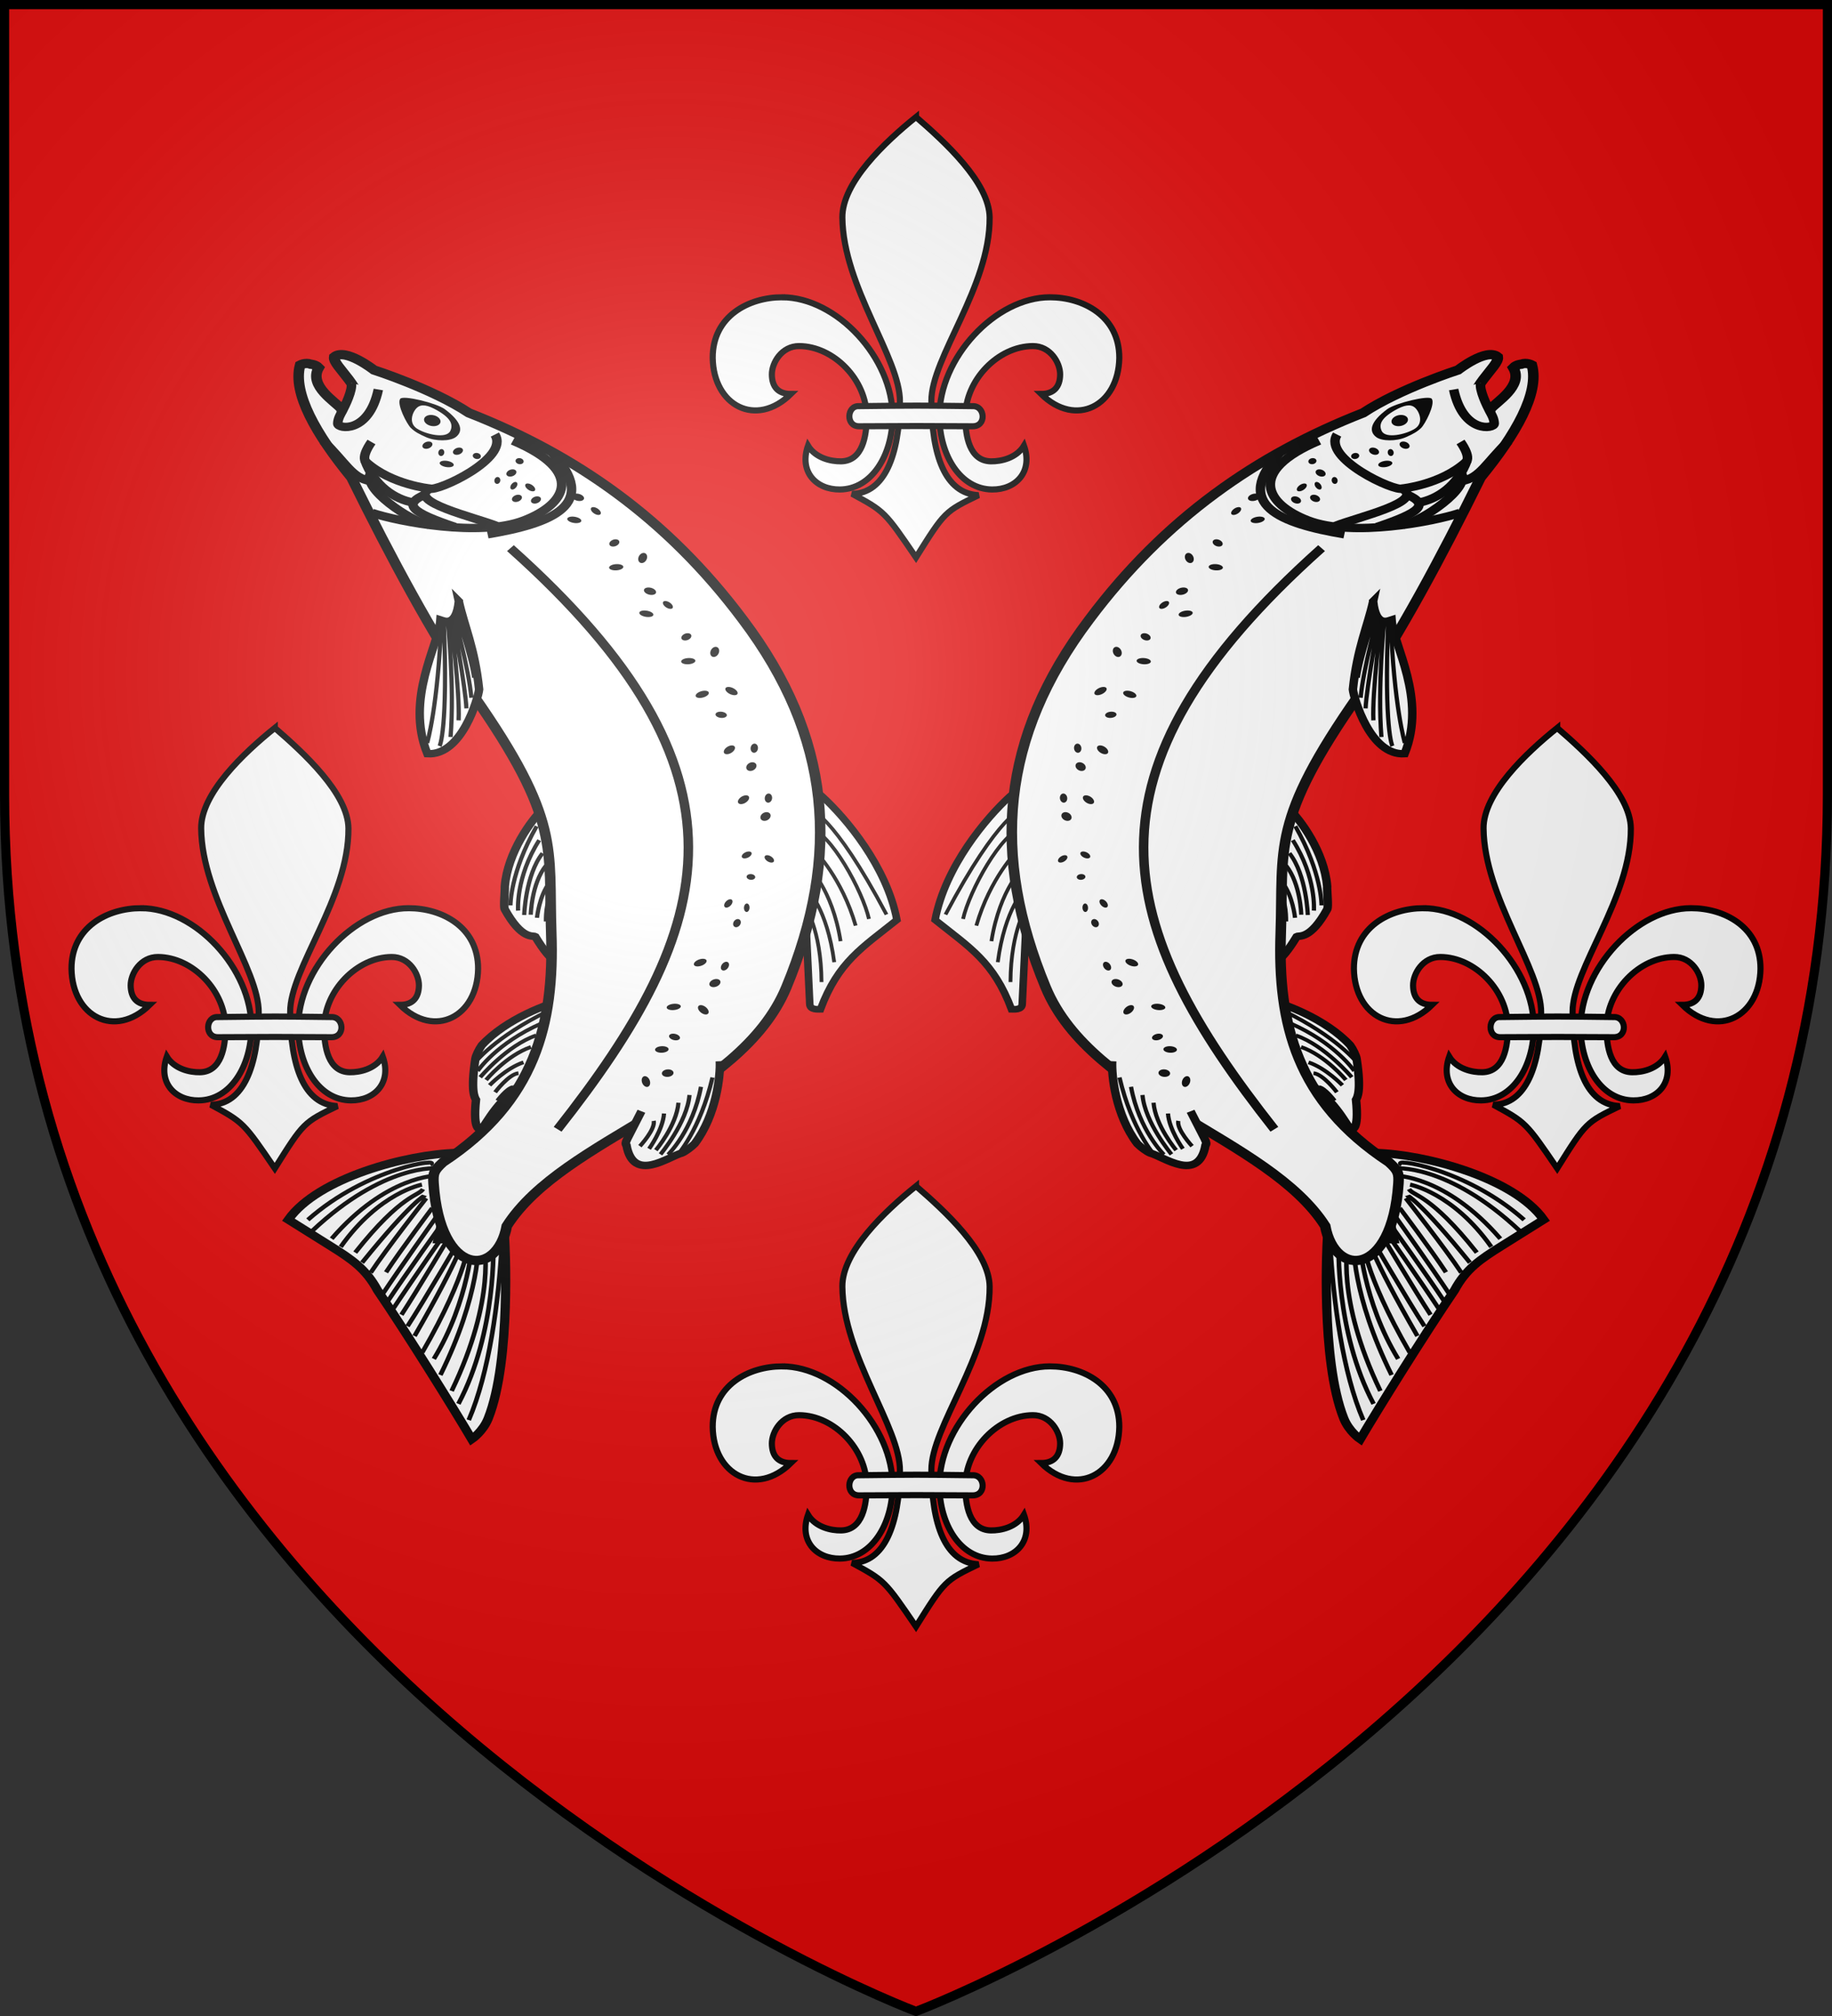 <svg xmlns="http://www.w3.org/2000/svg" xmlns:xlink="http://www.w3.org/1999/xlink" width="600" height="660" version="1.0"><rect width="100%" height="100%" fill="#333333" stroke="none"/><defs><path id="f" d="M-298.5-298.5h597V-40C298.5 246.31 0 358.5 0 358.5S-298.5 246.31-298.5-40z"/><path id="e" d="M2.922 27.673c0-5.952 2.317-9.844 5.579-11.013 1.448-.519 3.307-.273 5.018 1.447 2.119 2.129 2.736 7.993-3.483 9.121.658-.956.619-3.081-.714-3.787-.99-.524-2.113-.253-2.676.123-.824.552-1.729 2.106-1.679 4.108z"/><g id="b"><path id="a" d="M0 0v1h.5z" transform="rotate(18 3.157 -.5)"/><use xlink:href="#a" width="810" height="540" transform="scale(-1 1)"/></g><g id="d"><use xlink:href="#b" width="810" height="540" transform="rotate(72)"/><use xlink:href="#b" width="810" height="540" transform="rotate(144)"/></g><radialGradient id="i" cx="-80" cy="-80" r="405" gradientUnits="userSpaceOnUse"><stop offset="0" style="stop-color:#fff;stop-opacity:.31"/><stop offset=".19" style="stop-color:#fff;stop-opacity:.25"/><stop offset=".6" style="stop-color:#6b6b6b;stop-opacity:.125"/><stop offset="1" style="stop-color:#000;stop-opacity:.125"/></radialGradient></defs><g transform="translate(300 300)"><use xlink:href="#f" width="600" height="660" style="fill:#e20909"/></g><g transform="translate(300 300)"><g id="g"><path d="M290.519 114.709c3.166 2.895 13.53 9.77 24.577 10.558 1.52-.069 6.501.429 7.334.024 9.903-4.806 8.347-7.964 8.77-8.629 9.63-5.168 7.544-6.341 7.544-6.341-.222-1.017-7.608 1.507-17.74-1.026" style="opacity:1;fill:#fff;fill-opacity:1;fill-rule:evenodd;stroke:#000;stroke-width:2.388;stroke-linecap:butt;stroke-linejoin:miter;stroke-miterlimit:4;stroke-dasharray:none;stroke-opacity:1" transform="matrix(0 1.021 -1.158 0 10.4 -331.532)"/><path d="M300.287 115.548c11.964 6.72 22.581 5.968 22.581 5.968M295.824 116.272c14.967 7.549 25.365 7.405 25.365 7.405M304.473 114.608c6.995 4.846 19.805 5.18 19.805 5.18M308.466 113.68c5.85 4.063 15.716 4.26 15.716 4.26M313.846 112.593c4.113 2.928 11.326 3.589 11.326 3.589M317.61 111.755c1.688 2.065 8.72 1.886 8.72 1.886M322.326 110.475c1.122 1.248 6.067 1.114 6.067 1.114" style="opacity:1;fill:none;stroke:#000;stroke-width:1.194;stroke-linecap:butt;stroke-linejoin:miter;stroke-miterlimit:4;stroke-dasharray:none;stroke-opacity:1" transform="matrix(0 1.021 -1.158 0 10.4 -331.532)"/><path d="M351.529 108.575c1.088 4.335 5.976 16.247 14.53 23.222 1.267.804 3.377 1.668 4.26 1.788 10.482 1.428 12.507.184 13.189-.157 10.446.956 9.355-1.257 9.355-1.257.34-1.017-6.937-3.01-13.856-10.99" style="opacity:1;fill:#fff;fill-opacity:1;fill-rule:evenodd;stroke:#000;stroke-width:2.388;stroke-linecap:butt;stroke-linejoin:miter;stroke-miterlimit:4;stroke-dasharray:none;stroke-opacity:1" transform="matrix(0 1.021 -1.158 0 10.4 -331.532)"/><path d="M359.019 114.866c6.266 12.687 15.256 18.07 15.256 18.07M355.031 112.96c8.277 15.122 16.779 20.912 16.779 20.912M362.892 116.425c3.195 8.22 13.408 15.8 13.408 15.8M366.603 117.884c2.666 6.884 10.564 12.67 10.564 12.67M371.52 119.994c1.837 4.902 7.347 9.584 7.347 9.584M374.998 121.402c.314 2.768 6.106 6.612 6.106 6.612M379.476 122.966c.271 1.73 4.349 4.426 4.349 4.426" style="opacity:1;fill:none;stroke:#000;stroke-width:1.194;stroke-linecap:butt;stroke-linejoin:miter;stroke-miterlimit:4;stroke-dasharray:none;stroke-opacity:1" transform="matrix(0 1.021 -1.158 0 10.4 -331.532)"/><path d="M280.038 43.237c.58-.845 4.54-6.13 6.233-7.757 6.926-6.656 22.35-18.202 39.578-21.1 8.85 9.745 13.37 16.573 28.653 21.616 0 .723.277 2.948-1.626 3.027l-32.97 1.376" style="opacity:1;fill:#fff;fill-opacity:1;fill-rule:evenodd;stroke:#000;stroke-width:2.136;stroke-linecap:butt;stroke-linejoin:miter;stroke-miterlimit:4;stroke-dasharray:none;stroke-opacity:1" transform="matrix(0 1.021 -1.158 0 10.4 -331.532)"/><path d="M290.157 39.146s1.429-6.621 33.966-21.817M296.202 39.281c1.479-6.13 20.396-15.21 29.34-16.995M303.77 37.537s8.602-7.584 23.918-11.49M308.717 39.535s6.95-6.823 23.963-9.222M315.923 39.779s6.247-5.672 23.485-7.668M321.065 40.543s7.74-4.768 24.714-4.839" style="opacity:1;fill:none;stroke:#000;stroke-width:1.068;stroke-linecap:butt;stroke-linejoin:miter;stroke-miterlimit:4;stroke-dasharray:none;stroke-opacity:1" transform="matrix(0 1.021 -1.158 0 10.4 -331.532)"/><path d="M428.634 125.301s38.22-1.939 57.036 4.66c4.25 1.49 6.696 4.66 6.696 4.66-9.297 4.83-33.896 18.32-47.773 26.669-6.867 3.264-9.937 7.325-14.199 13.329l-8.432 11.88c-13.426-8.383-21.023-33.598-21.415-47.665l27.72 5.306z" style="opacity:1;fill:#fff;fill-opacity:1;fill-rule:evenodd;stroke:#000;stroke-width:2.616;stroke-linecap:butt;stroke-linejoin:miter;stroke-miterlimit:4;stroke-dasharray:none;stroke-opacity:1" transform="matrix(0 1.021 -1.158 0 10.4 -331.532)"/><path d="M429.253 126.094c19.185.89 41.828 3.61 56.968 9.38" style="opacity:1;fill:none;stroke:#000;stroke-width:1.308;stroke-linecap:butt;stroke-linejoin:miter;stroke-miterlimit:4;stroke-dasharray:none;stroke-opacity:1" transform="matrix(0 1.021 -1.158 0 10.4 -331.532)"/><path d="M429.608 128.536s28.117-1.048 51.422 9.863" style="opacity:1;fill:none;stroke:#000;stroke-width:1.308;stroke-linecap:butt;stroke-linejoin:miter;stroke-miterlimit:4;stroke-dasharray:none;stroke-opacity:1" transform="matrix(0 1.021 -1.158 0 10.4 -331.532)"/><path d="M429.69 131.193s17.192-3.631 47.2 9.119M428.191 135.355s10.179-.058 36.334 13.252" style="opacity:1;fill:none;stroke:#000;stroke-width:1.308;stroke-linecap:butt;stroke-linejoin:miter;stroke-miterlimit:4;stroke-dasharray:none;stroke-opacity:1" transform="matrix(0 1.021 -1.158 0 10.4 -331.532)"/><path d="M429.457 132.735s16.39-.556 42.315 10.757" style="opacity:1;fill:none;stroke:#000;stroke-width:1.308;stroke-linecap:butt;stroke-linejoin:miter;stroke-miterlimit:4;stroke-dasharray:none;stroke-opacity:1" transform="matrix(0 1.021 -1.158 0 10.4 -331.532)"/><path d="M428.413 134.366s19.662.97 38.2 10.979M427.273 137.432s21.47 11.069 28.866 15.36M427.758 136.782s5.359.704 31.514 14.014M404.344 146.371c-2.29-3.686.774 17.785 17.677 34.607" style="opacity:1;fill:none;stroke:#000;stroke-width:1.308;stroke-linecap:butt;stroke-linejoin:miter;stroke-miterlimit:4;stroke-dasharray:none;stroke-opacity:1" transform="matrix(0 1.021 -1.158 0 10.4 -331.532)"/><path d="M405.616 144.352c-.301-.158-1.623 15.184 19.918 35.36M412.158 148.419c2.245 1.13 1.395 5.915 20.36 19.164" style="opacity:1;fill:none;stroke:#000;stroke-width:1.308;stroke-linecap:butt;stroke-linejoin:miter;stroke-miterlimit:4;stroke-dasharray:none;stroke-opacity:1" transform="matrix(0 1.021 -1.158 0 10.4 -331.532)"/><path d="M407.858 144.518s-.233 14.14 20.215 29.73" style="opacity:1;fill:none;stroke:#000;stroke-width:1.308;stroke-linecap:butt;stroke-linejoin:miter;stroke-miterlimit:4;stroke-dasharray:none;stroke-opacity:1" transform="matrix(0 1.021 -1.158 0 10.4 -331.532)"/><path d="M410.737 148.712s2.507 12.107 19.949 22.972M415.075 147.501s16.46 11.398 23.857 15.688M414.19 147.92c.044.016 1.773 3.588 21.551 17.721M418.276 145.818s13.17 8.759 20.566 13.05M425.471 139.928s19.595 10.293 26.99 14.584M422.347 142.447s18.189 11.519 25.584 15.81M424.283 140.935s18.685 11.516 26.08 15.807M420.358 144.192s17.868 11.222 25.264 15.512" style="opacity:1;fill:none;stroke:#000;stroke-width:1.308;stroke-linecap:butt;stroke-linejoin:miter;stroke-miterlimit:4;stroke-dasharray:none;stroke-opacity:1" transform="matrix(0 1.021 -1.158 0 10.4 -331.532)"/><path d="M253.67 134.249c40.371-24.942 49.123-21.277 76.369-22.11 29.008-.888 54.057 4.493 73.509 30.606 2.673 2.617 3.63 2.863 6.831 2.679 30.075-1.746 30.191-18.038 13.629-20.706-28.593-16.075-40.58-65.902-76.551-79.067-42.349-15.5-80.25-12.745-117.879 12.287-32.56 21.46-53.02 47.562-66.309 77.516-7.737 10.3-13.755 26.835-13.755 26.835s-7.187 8.073-4.167 11.241c3.062.447 9.943-8.878 18.43-7.439 1.552.455 2.828 3.882 2.828 3.882-1.711 1.799-3.644.914-4.665 1.59-2.052 1.357-7.295 9.356-13.15 6.342-1.031.867-1.124 2.262-1.124 2.262-.669 1.461.285 3.007.285 3.007 8.976 2.146 22.104-4.456 36.067-14.52 26.13-11.372 50.028-22.74 69.653-34.405z" style="opacity:1;fill:#fff;stroke:#000;stroke-width:2.985;stroke-linecap:butt;stroke-linejoin:miter;stroke-miterlimit:4;stroke-dasharray:none;stroke-opacity:1;display:inline" transform="matrix(0 1.021 -1.158 0 10.4 -331.532)"/><path d="M223.714 138.277c8.482.762 6.228 4.33 5.92 5.211 8.116.49 25.19 10.014 42.924 3.69.721-9.752-17.835-14.379-20.62-14.635-13.254 1.226-20.367 4.215-28.224 5.734z" style="opacity:1;fill:#fff;stroke:#000;stroke-width:2.388;stroke-linecap:butt;stroke-linejoin:miter;stroke-miterlimit:4;stroke-dasharray:none;stroke-opacity:1" transform="matrix(0 1.021 -1.158 0 10.4 -331.532)"/><path d="M230.037 142.53c34.823-1.227 40.076 1.184 40.076 1.184M230.249 141.394s20.472-1.924 36.963-.782M229.761 140.532s23.033-2.587 32.099-2.19M228.65 139.563s16.281-4.044 25.96-4.832M228.982 140.024s22.196-3.637 29.052-3.886M227.88 138.918s12.95-4.025 20.297-4.978M229.815 143.221c27.58.946 39.274 4.01 39.274 4.01" style="opacity:1;fill:none;stroke:#000;stroke-width:1.194;stroke-linecap:butt;stroke-linejoin:miter;stroke-miterlimit:4;stroke-dasharray:none;stroke-opacity:1" transform="matrix(0 1.021 -1.158 0 10.4 -331.532)"/><path d="M204.132 93.092c.443-.412 1.181-.204 1.647.463.466.668.484 1.544.04 1.955-.443.412-1.181.204-1.647-.463-.466-.668-.484-1.543-.04-1.955M212.641 91.752c.551-.01 1.056.882 1.126 1.993s-.32 2.022-.87 2.034c-.552.01-1.056-.882-1.126-1.993-.071-1.112.319-2.023.87-2.034M208.176 85.92c-.065.67.61 1.375 1.506 1.575s1.677-.182 1.742-.852c.066-.67-.609-1.375-1.505-1.574-.897-.2-1.677.182-1.743.851" style="opacity:1;fill:#000;fill-opacity:1;stroke:none;display:inline" transform="matrix(0 1.021 -1.158 0 10.4 -331.532)"/><path d="M153.682 168.701c2.17-.48 7.33 1.759 9.007 2.53.838.386 2.34 1.261 4.013 1.294s3.371-8.771-10.923-11.478" style="opacity:1;fill:#fff;fill-opacity:1;fill-rule:evenodd;stroke:#000;stroke-width:2.686;stroke-linecap:butt;stroke-linejoin:miter;stroke-miterlimit:4;stroke-dasharray:none;stroke-opacity:1" transform="matrix(0 1.021 -1.158 0 10.4 -331.532)"/><path d="M172.184 122.988c9.927-20.616 20.378-15.047 25.574-3.102 5.464 12.56.405 35.407-2.403 42.922" style="opacity:1;fill:none;stroke:#000;stroke-width:2.686;stroke-linecap:butt;stroke-linejoin:miter;stroke-miterlimit:4;stroke-dasharray:none;stroke-opacity:1" transform="matrix(0 1.021 -1.158 0 10.4 -331.532)"/><path d="M170.227 128.092c7.613-4.358 18.453 16.417 17.303 18.423 0 0-1.2 10.755-8.42 17.94-1.694 1.687-6.499-1.47-6.499-1.47" style="opacity:1;fill:none;stroke:#000;stroke-width:2.686;stroke-linecap:butt;stroke-linejoin:miter;stroke-miterlimit:4;stroke-dasharray:none;stroke-opacity:1" transform="matrix(0 1.021 -1.158 0 10.4 -331.532)"/><path d="M199.533 127.56c-2.82 6.242-7.796 25.619-12.007 18.863" style="opacity:1;fill:none;stroke:#000;stroke-width:2.686;stroke-linecap:butt;stroke-linejoin:miter;stroke-miterlimit:4;stroke-dasharray:none;stroke-opacity:1" transform="matrix(0 1.021 -1.158 0 10.4 -331.532)"/><path d="M199.866 139.334c-4.66 12.135-7.185 15.138-10.51 8.324" style="opacity:1;fill:none;stroke:#000;stroke-width:2.686;stroke-linecap:butt;stroke-linejoin:miter;stroke-miterlimit:4;stroke-dasharray:none;stroke-opacity:1" transform="matrix(0 1.021 -1.158 0 10.4 -331.532)"/><path d="M182.48 163.168c4.901 2.868 15.66-11.26 16.658-16.407" style="opacity:1;fill:none;stroke:#000;stroke-width:2.686;stroke-linecap:butt;stroke-linejoin:miter;stroke-miterlimit:4;stroke-dasharray:none;stroke-opacity:1" transform="matrix(0 1.021 -1.158 0 10.4 -331.532)"/><path d="M178.455 164.853c8.16-2.569 12.565-8.525 13.562-13.673M172.273 176.602c6.918-6.349 11.83-8.04 12.827-13.187M202.203 130.132c-3.38-17.791-9.423-32.273-26.637-17.867" style="opacity:1;fill:none;stroke:#000;stroke-width:2.686;stroke-linecap:butt;stroke-linejoin:miter;stroke-miterlimit:4;stroke-dasharray:none;stroke-opacity:1" transform="matrix(0 1.021 -1.158 0 10.4 -331.532)"/><path d="M191.022 102.964c.542.325.675 1.314.3 2.207-.377.893-1.121 1.353-1.663 1.028-.54-.326-.675-1.315-.299-2.207.376-.893 1.121-1.354 1.662-1.028M195.888 98.355c.286.445.006 1.33-.625 1.977-.632.647-1.377.81-1.663.366s-.007-1.33.625-1.977c.631-.647 1.377-.81 1.663-.366M198.079 103.675c.508.242.696 1.31.419 2.384-.278 1.074-.915 1.75-1.424 1.508-.508-.241-.696-1.31-.419-2.383.277-1.075.915-1.75 1.424-1.509M189.837 120.638c.443-.412 1.181-.204 1.647.463.466.668.484 1.543.04 1.955-.443.412-1.181.204-1.647-.464-.466-.667-.484-1.543-.04-1.954M188.313 116.922c.286.444.006 1.33-.626 1.976-.631.647-1.376.811-1.663.366-.286-.444-.006-1.33.626-1.976.631-.647 1.376-.81 1.663-.366M181.698 122.208c.444-.412 1.182-.204 1.647.464.466.667.484 1.543.04 1.954-.443.412-1.18.204-1.646-.463-.466-.668-.484-1.543-.04-1.955M183.838 127.228c-.069.457.369.898.977.985s1.158-.213 1.227-.67-.369-.898-.977-.985-1.158.213-1.227.67M185.417 122.282c-.002.497.54 1.095 1.213 1.335s1.222.031 1.225-.466-.54-1.095-1.213-1.335-1.221-.032-1.225.466M190.351 115.257c.444-.412 1.182-.204 1.648.463.465.668.483 1.543.04 1.955-.444.412-1.181.204-1.647-.463-.466-.668-.484-1.544-.04-1.955M178.173 120.246c.434-.425 1.045-.388 1.365.082s.228 1.196-.206 1.62c-.433.425-1.045.389-1.365-.081s-.228-1.197.206-1.621M176.515 132.34c.434-.425 1.046-.389 1.366.082.32.47.228 1.196-.206 1.62s-1.046.388-1.366-.082-.228-1.196.206-1.62M172.78 145.958c.444-.411 1.182-.204 1.648.464.466.667.484 1.543.04 1.955-.443.411-1.181.204-1.647-.464-.466-.667-.484-1.543-.04-1.955M180.16 139.761c.51.242.697 1.31.42 2.384s-.915 1.75-1.424 1.508-.696-1.31-.418-2.384.914-1.75 1.423-1.508M174.89 143.078c-.07.457.368.899.976.986s1.158-.214 1.227-.67c.069-.458-.369-.9-.977-.986-.608-.087-1.157.214-1.226.67M174.718 137.316c.443-.411 1.181-.204 1.647.464.466.667.484 1.543.04 1.955-.443.411-1.181.204-1.647-.464-.465-.667-.483-1.543-.04-1.955" style="opacity:1;fill:#000;fill-opacity:1;stroke:none" transform="matrix(0 1.021 -1.158 0 10.4 -331.532)"/><path d="M158.781 154.873c1.759 1.016 8.114-1.92 9.323-3.025s1.952-2.278 2.984-4.36c1.352-2.73 1.276-6.738-.013-8.295-1.9-2.293-4.995-1.713-9.012 3.086-1.907 2.279-4.59 11.838-3.282 12.594" style="opacity:1;fill:#000;fill-opacity:1;fill-rule:evenodd;stroke:none" transform="matrix(0 1.021 -1.158 0 10.4 -331.532)"/><path d="M162.419 144.473c-1.628 2.539-2.086 4.366-.815 5.627s4.88 2.536 6.727.001 3.321-8.295.752-9.4c-1.872-.805-3.974-.41-6.664 3.772" style="opacity:1;fill:#fff;fill-opacity:1;fill-rule:evenodd;stroke:none" transform="matrix(0 1.021 -1.158 0 10.4 -331.532)"/><path d="M221.137 82.59c.54.325.675 1.314.299 2.207s-1.121 1.353-1.662 1.028c-.542-.326-.676-1.314-.3-2.207s1.121-1.353 1.663-1.028M226.002 77.981c.287.445.006 1.33-.625 1.977-.632.647-1.377.81-1.663.366s-.006-1.33.625-1.977c.632-.646 1.377-.81 1.663-.366M228.193 83.302c.508.24.696 1.31.419 2.383-.278 1.075-.915 1.75-1.424 1.508-.508-.24-.696-1.31-.419-2.383.278-1.074.915-1.75 1.424-1.508M234.246 72.718c.443-.412 1.181-.204 1.647.464.466.667.484 1.543.04 1.955-.443.411-1.181.203-1.647-.464-.466-.668-.484-1.543-.04-1.955M242.755 71.378c.551-.01 1.056.882 1.126 1.993s-.32 2.023-.87 2.034c-.551.011-1.056-.882-1.126-1.993s.32-2.022.87-2.034M238.29 65.547c-.065.669.61 1.374 1.506 1.574s1.677-.182 1.742-.852c.066-.67-.609-1.374-1.505-1.574s-1.677.182-1.743.852M275.395 54.738c-.288.666.06 1.566.777 2.01.717.445 1.533.265 1.822-.4.288-.667-.06-1.567-.777-2.012-.717-.444-1.534-.264-1.822.402M269.323 54.617c-.027.573.609 1.083 1.42 1.138s1.49-.366 1.516-.94c.027-.572-.609-1.082-1.42-1.137s-1.49.366-1.516.939M270.005 60.556c-.3.574.04 1.579.761 2.243.721.665 1.55.739 1.85.165.301-.573-.04-1.578-.761-2.243-.72-.665-1.55-.738-1.85-.165M260.21 62.475c-.55-.004-1.052.712-1.12 1.6-.07.886.32 1.61.87 1.613.55.005 1.051-.712 1.12-1.599s-.32-1.61-.87-1.614M252.695 67.71c-.452.4-.449 1.499.008 2.452.456.953 1.193 1.401 1.644 1.001.452-.4.449-1.498-.008-2.452-.456-.953-1.193-1.401-1.644-1M253.62 59.667c.362.494.14 1.566-.493 2.394-.635.827-1.444 1.098-1.806.604s-.142-1.566.493-2.394c.634-.827 1.443-1.098 1.806-.604M363.885 75.768c-.522-.194-1.166.325-1.437 1.16-.272.833-.069 1.667.453 1.861s1.165-.326 1.437-1.16.069-1.668-.453-1.861M353.369 75.542c-.523.232-.774 1.295-.562 2.374.213 1.08.81 1.768 1.333 1.536.522-.23.774-1.294.56-2.373-.212-1.08-.809-1.768-1.331-1.537M356.115 68.083c.23.603-.23 1.564-1.025 2.145-.795.582-1.627.564-1.857-.039s.229-1.563 1.024-2.145c.796-.581 1.628-.564 1.858.04M345.053 64.625c-.43.545-.307 1.536.272 2.213.58.678 1.398.785 1.826.241s.307-1.536-.272-2.213c-.58-.677-1.398-.785-1.826-.24M339.305 62.412c-.159.545.328 1.258 1.086 1.59.759.333 1.503.161 1.661-.384s-.328-1.257-1.087-1.59-1.502-.161-1.66.384M338.576 68.391c-.42.451-.328 1.541.203 2.433.532.891 1.303 1.249 1.722.798s.327-1.54-.204-2.432-1.303-1.25-1.722-.799" style="opacity:1;fill:#000;fill-opacity:1;stroke:none;display:inline" transform="matrix(0 1.021 -1.158 0 10.4 -331.532)"/><path d="M371.159 64.47c4.463-.227 17.284.964 26.456 7.103 1.14.977 2.583 2.743 2.955 3.55 1.192 3.922 9.73 13.776-2.458 15.739-.873.622-1.251.063-10.906-4.22" style="opacity:1;fill:#fff;fill-opacity:1;fill-rule:evenodd;stroke:#000;stroke-width:2.388;stroke-linecap:butt;stroke-linejoin:miter;stroke-miterlimit:4;stroke-dasharray:none;stroke-opacity:1" transform="matrix(0 1.021 -1.158 0 10.4 -331.532)"/><path d="M379.365 69.793c13.965 2.281 21.741 9.304 21.741 9.304M376.377 66.537c16.88 3.492 24.904 9.929 24.904 9.929M381.989 73.04c8.795.652 19.031 8.202 19.031 8.202M384.47 76.163c7.361.536 15.204 6.397 15.204 6.397M387.925 80.247c5.225.324 11.314 4.223 11.314 4.223M390.289 83.162c2.738-.51 8.108 3.905 8.108 3.905" style="opacity:1;fill:none;stroke:#000;stroke-width:1.194;stroke-linecap:butt;stroke-linejoin:miter;stroke-miterlimit:4;stroke-dasharray:none;stroke-opacity:1" transform="matrix(0 1.021 -1.158 0 10.4 -331.532)"/><path d="M374.414 77.694c-.59.365-.814 1.339-.501 2.173s1.044 1.216 1.633.85c.59-.364.814-1.337.501-2.172-.312-.834-1.044-1.215-1.633-.85M367.04 79.018c-.549.28-.836 1.336-.641 2.355.194 1.02.796 1.62 1.344 1.34.548-.281.835-1.337.64-2.356-.194-1.02-.796-1.62-1.344-1.34M379.399 85.18c-.082.655-.92 1.268-1.87 1.37s-1.655-.345-1.573-1c.082-.653.92-1.267 1.87-1.37.95-.102 1.654.346 1.573 1" style="opacity:1;fill:#000;fill-opacity:1;stroke:none;display:inline" transform="matrix(0 1.021 -1.158 0 10.4 -331.532)"/><path d="M206.642 123.683c72.105-71.233 121.427-58.506 186.338-13.345" style="opacity:1;fill:none;stroke:#000;stroke-width:2.686;stroke-linecap:butt;stroke-linejoin:miter;stroke-miterlimit:4;stroke-dasharray:none;stroke-opacity:1;display:inline" transform="matrix(0 1.021 -1.158 0 10.4 -331.532)"/><path d="M325.647 59.046c-.237.513.126 1.185.81 1.5.683.315 1.43.154 1.666-.358.236-.513-.127-1.185-.81-1.5-.684-.315-1.43-.154-1.666.358M320.584 56.818c.002.435.613.802 1.365.82s1.362-.322 1.36-.756c-.001-.435-.613-.802-1.365-.82s-1.361.322-1.36.756M319.307 61.183c-.252.443.11 1.194.807 1.675.696.482 1.466.514 1.718.07.252-.443-.11-1.194-.807-1.675s-1.466-.514-1.718-.07M312.113 54.45c-.508.013-.94.57-.963 1.244s.37 1.21.878 1.196c.509-.013.94-.57.964-1.244.023-.673-.37-1.21-.879-1.196M304.18 55.58c-.4.316-.347 1.148.118 1.856.466.708 1.167 1.026 1.567.71s.346-1.149-.12-1.857-1.166-1.026-1.566-.71M307.28 49.301c.357.364.202 1.182-.347 1.827-.55.646-1.285.875-1.642.512-.358-.364-.203-1.182.346-1.828.55-.645 1.285-.874 1.642-.51M291.395 50.738c-.288.666.06 1.566.777 2.01.717.445 1.533.265 1.822-.4.288-.667-.06-1.567-.777-2.012-.717-.444-1.534-.264-1.822.402M285.323 50.617c-.027.573.609 1.083 1.42 1.138s1.49-.366 1.516-.94c.027-.572-.609-1.082-1.42-1.137s-1.49.366-1.516.939M286.005 56.556c-.3.574.04 1.579.761 2.243.721.665 1.55.739 1.85.165.301-.573-.04-1.578-.761-2.243-.72-.665-1.55-.738-1.85-.165" style="opacity:1;fill:#000;fill-opacity:1;stroke:none;display:inline" transform="matrix(0 1.021 -1.158 0 10.4 -331.532)"/><path d="M165.663 143.503c.994-.259 1.834.555 1.874 1.817.04 1.261-.735 2.496-1.729 2.755s-1.834-.555-1.874-1.817c-.04-1.261.734-2.496 1.729-2.755" style="opacity:1;fill:#000;fill-opacity:1;stroke:none" transform="matrix(0 1.021 -1.158 0 10.4 -331.532)"/></g><use xlink:href="#g" width="600" height="660" transform="matrix(-1 0 0 1 0 0)"/><g id="h"><g style="fill:#fff;fill-opacity:1;stroke:#000;stroke-width:1.6;stroke-miterlimit:4;stroke-dasharray:none;stroke-opacity:1"><path d="M90.953 47.211c8.686 0 18.22 4.903 18.187 15.875-.19 12.538-11.379 18.404-20.489 9.447 3.374.004 4.969-1.9 4.99-5.103.02-3.012-2.543-7.459-7.157-7.438-9.04.042-17.716 8.839-17.687 18.594.014 4.86 1.022 11.485 6.687 11.594 2.691.052 6.706-.866 8.688-4.094 2.4 6.857-2.141 11.535-8.375 11.469-8.291-.089-13.7-8.915-13.782-19-.123-15.45 14.702-31.342 28.938-31.344zM20.797 47.211c-8.685 0-18.22 4.903-18.187 15.875.19 12.538 11.38 18.404 20.49 9.447-3.374.004-4.97-1.9-4.99-5.103-.02-3.012 2.542-7.459 7.156-7.438 9.04.042 17.716 8.839 17.688 18.594-.015 4.86-1.023 11.485-6.688 11.594-2.69.052-6.705-.866-8.687-4.094-2.4 6.857 2.14 11.535 8.375 11.469 8.29-.089 13.7-8.915 13.78-19 .125-15.45-14.7-31.342-28.937-31.344z" style="fill:#fff;fill-opacity:1;fill-rule:evenodd;stroke:#000;stroke-width:1.6;stroke-linecap:butt;stroke-linejoin:miter;stroke-miterlimit:4;stroke-dasharray:none;stroke-opacity:1" transform="translate(-69.844 88.307)scale(1.25)"/></g><path d="M0 94.307c-10.254 8.24-24.228 21.508-24.116 32.912.223 22.734 19.035 46.156 18.855 60.355-.219 17.344-4.993 30.017-15.683 30.086 10.69 5.806 10.69 5.806 20.944 20.84 9.425-15.034 9.425-15.034 20.49-20.387-11.065-.524-15.304-13.153-15.456-30.765-.122-14.171 19.255-37.395 19.082-60.13C24.029 115.795 9.425 102.453 0 94.309z" style="fill:#fff;fill-opacity:1;fill-rule:evenodd;stroke:#000;stroke-width:2;stroke-linecap:butt;stroke-linejoin:miter;stroke-miterlimit:4;stroke-dasharray:none;stroke-opacity:1" transform="translate(0 -6)"/><path d="M-18.668 188.965c-3.984-.228-4.442 6.587 0 6.593 18.98-.11 18.98-.1 37.127 0 4.77.12 4.213-6.82 0-6.593-18.146-.228-18.146-.228-37.127 0z" style="fill:#fff;fill-opacity:1;fill-rule:evenodd;stroke:#000;stroke-width:2;stroke-linecap:butt;stroke-linejoin:miter;stroke-miterlimit:4;stroke-dasharray:none;stroke-opacity:1" transform="translate(0 -6)"/></g><use xlink:href="#h" width="600" height="660" transform="translate(0 -350)"/><use xlink:href="#h" width="600" height="660" transform="translate(-210 -150)"/><use xlink:href="#h" width="600" height="660" transform="translate(210 -150)"/></g><use xlink:href="#f" width="600" height="660" style="fill:url(#i)" transform="translate(300 300)"/><use xlink:href="#f" width="600" height="660" style="fill:none;stroke:#000;stroke-width:3" transform="translate(300 300)"/></svg>